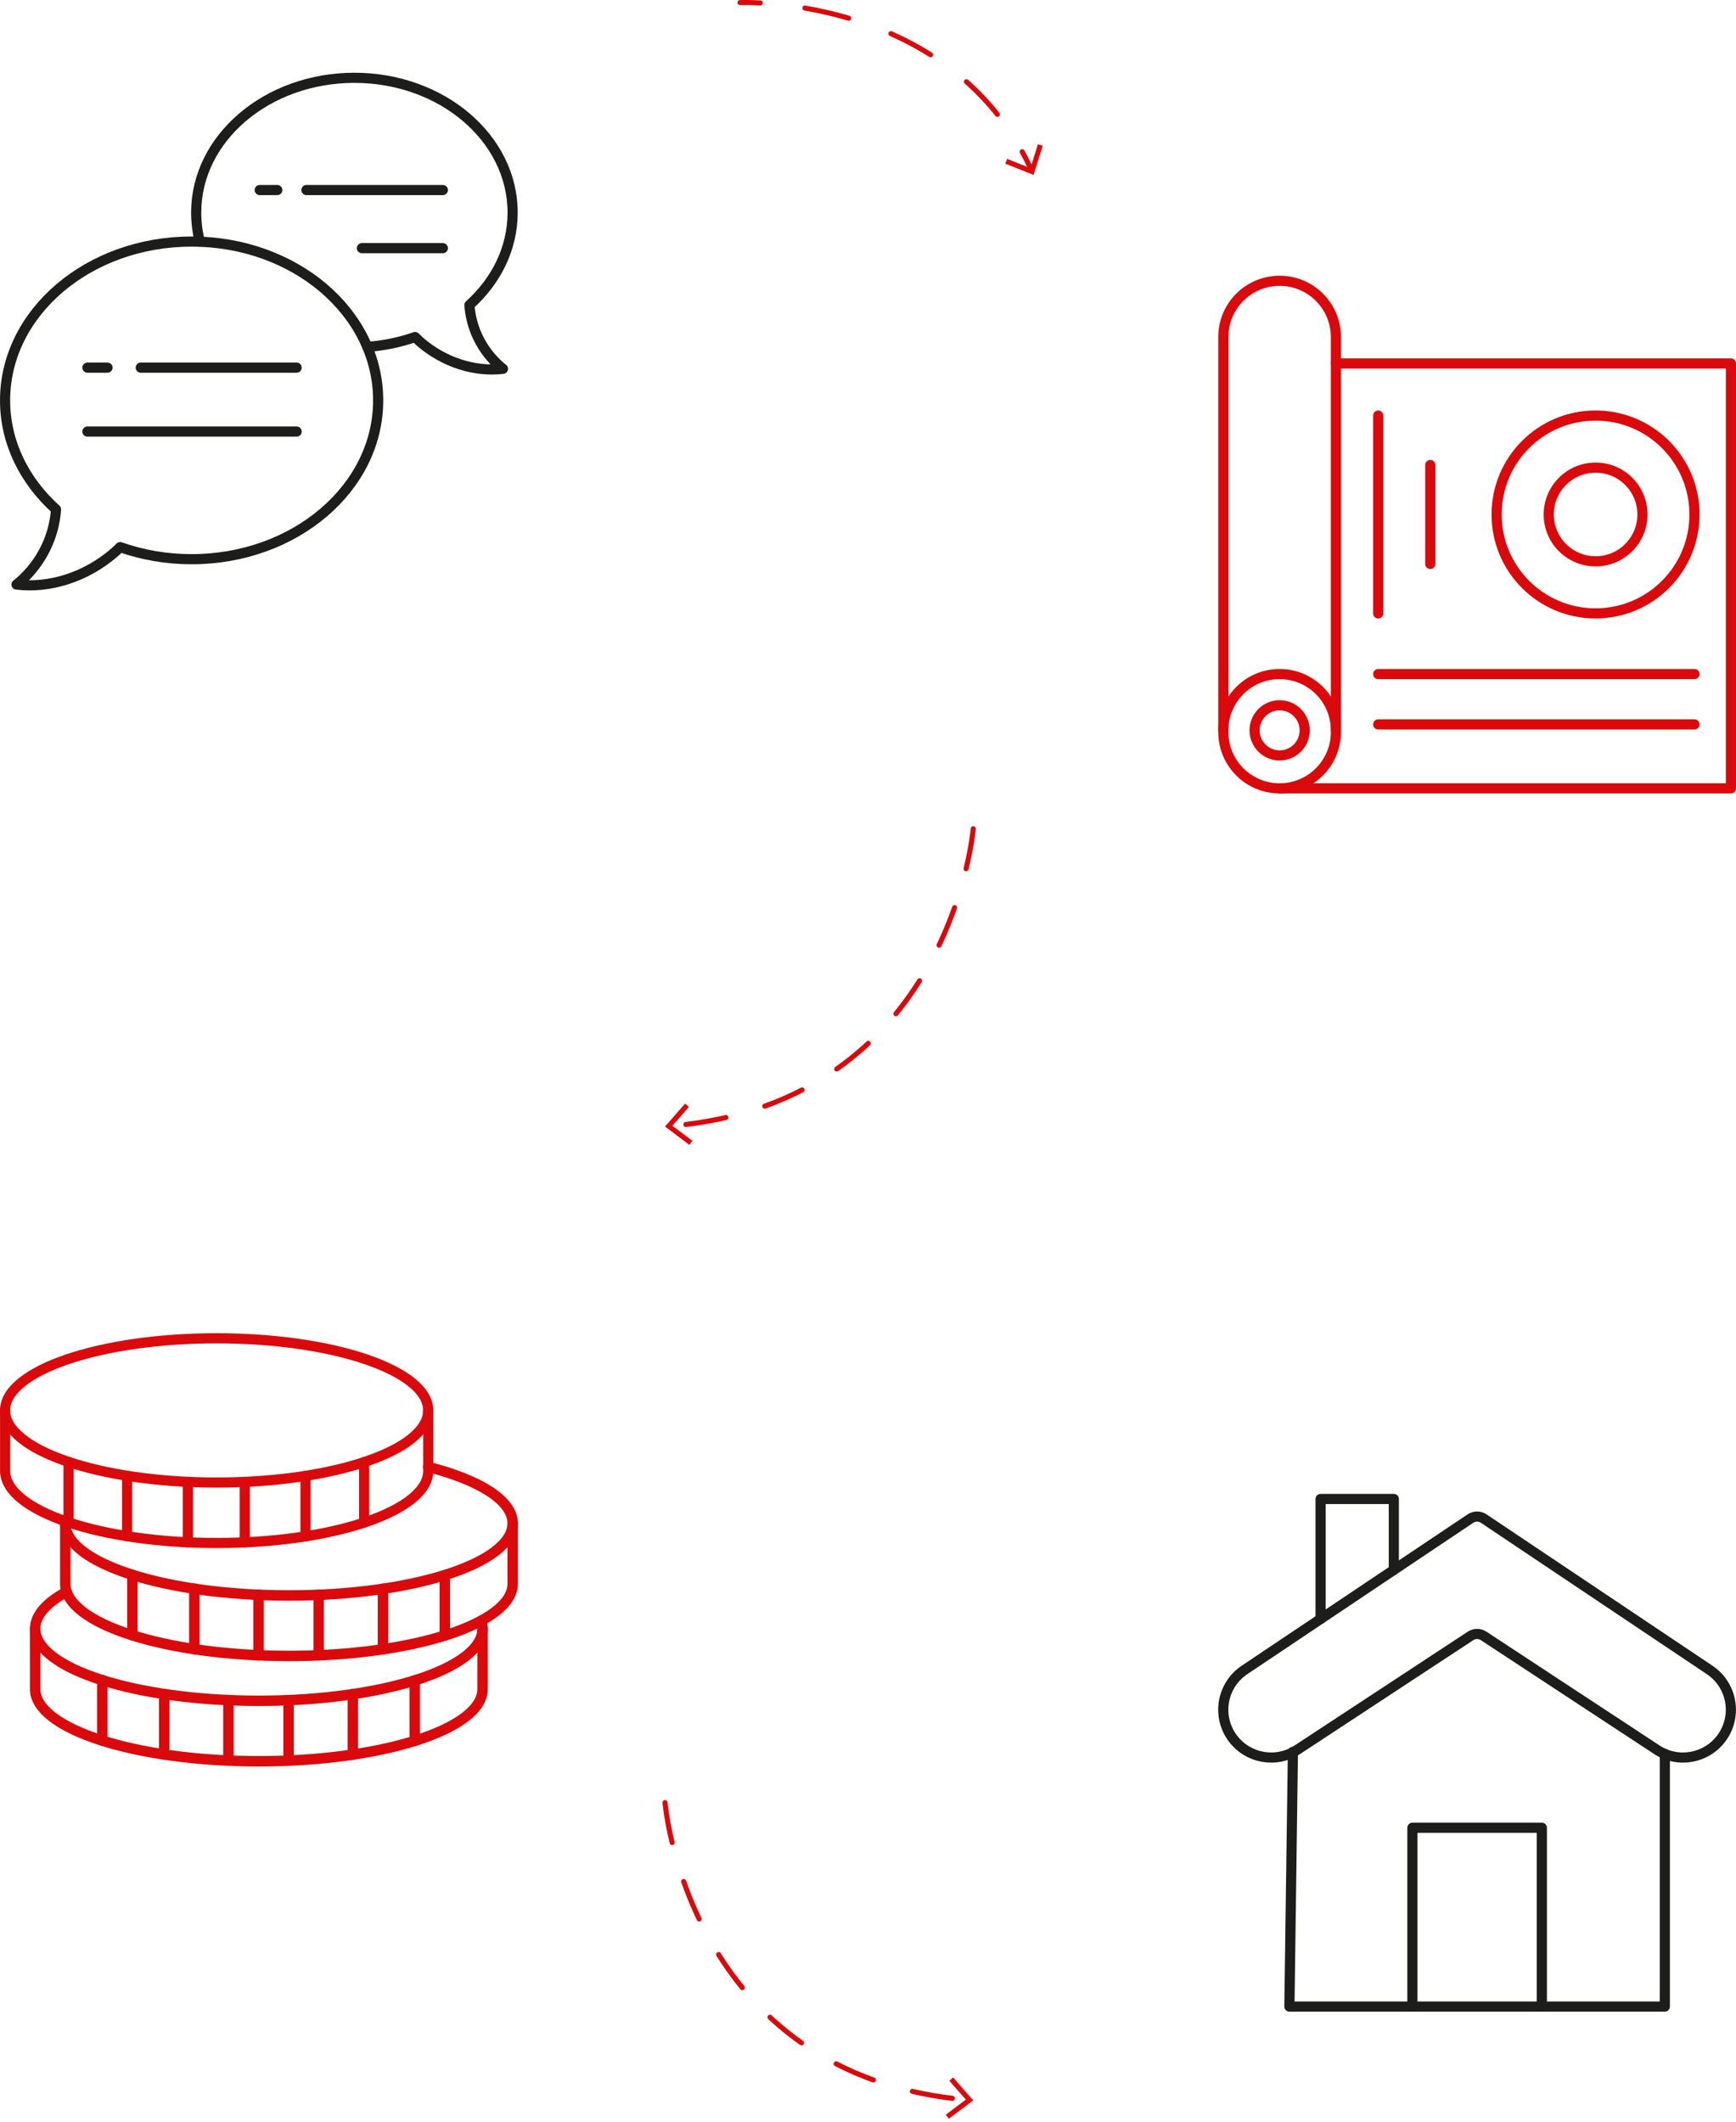 <svg width="342" height="418" viewBox="0 0 342 418" fill="none" xmlns="http://www.w3.org/2000/svg">
<g clip-path="url(#clip0_166_20)">
<path d="M252.09 155.32C245.97 155.32 241 150.36 241 144.23V66.41C241 60.29 245.96 55.32 252.09 55.32C258.22 55.32 263.18 60.28 263.18 66.41V144.23C263.18 150.35 258.22 155.32 252.09 155.32Z" stroke="#DA090C" stroke-width="2" stroke-linecap="round" stroke-linejoin="round"/>
<path d="M241 143.89C241 137.77 245.96 132.8 252.09 132.8C258.22 132.8 263.18 137.76 263.18 143.89" stroke="#DA090C" stroke-width="2" stroke-linecap="round" stroke-linejoin="round"/>
<path d="M263.18 71.61H341V155.32H252.09" stroke="#DA090C" stroke-width="2" stroke-linecap="round" stroke-linejoin="round"/>
<path d="M271.51 132.8H333.82" stroke="#DA090C" stroke-width="2" stroke-linecap="round" stroke-linejoin="round"/>
<path d="M271.51 142.72H333.82" stroke="#DA090C" stroke-width="2" stroke-linecap="round" stroke-linejoin="round"/>
<path d="M333.82 101.36C333.82 112.12 325.1 120.85 314.33 120.85C303.56 120.85 294.84 112.13 294.84 101.36C294.84 90.59 303.56 81.87 314.33 81.87C325.1 81.87 333.82 90.59 333.82 101.36Z" stroke="#DA090C" stroke-width="2" stroke-linecap="round" stroke-linejoin="round"/>
<path d="M323.57 101.36C323.57 106.46 319.44 110.59 314.34 110.59C309.24 110.59 305.11 106.46 305.11 101.36C305.11 96.26 309.24 92.13 314.34 92.13C319.44 92.13 323.57 96.26 323.57 101.36Z" stroke="#DA090C" stroke-width="2" stroke-linecap="round" stroke-linejoin="round"/>
<path d="M271.51 81.87V120.85" stroke="#DA090C" stroke-width="2" stroke-linecap="round" stroke-linejoin="round"/>
<path d="M281.77 91.61V111.11" stroke="#DA090C" stroke-width="2" stroke-linecap="round" stroke-linejoin="round"/>
<path d="M257.03 143.89C257.03 141.16 254.82 138.95 252.09 138.95C249.36 138.95 247.16 141.16 247.16 143.89C247.16 146.62 249.37 148.83 252.09 148.83C254.81 148.83 257.03 146.62 257.03 143.89Z" stroke="#DA090C" stroke-width="2" stroke-linecap="round" stroke-linejoin="round"/>
<path d="M42.68 292.08C65.699 292.08 84.36 285.718 84.36 277.87C84.36 270.022 65.699 263.66 42.68 263.66C19.661 263.66 1 270.022 1 277.87C1 285.718 19.661 292.08 42.68 292.08Z" stroke="#DA090C" stroke-width="2" stroke-linecap="round" stroke-linejoin="round"/>
<path d="M84.37 277.87V289.78C84.37 297.63 65.71 303.99 42.69 303.99C19.67 303.99 1.01 297.63 1.01 289.78V277.87" stroke="#DA090C" stroke-width="2" stroke-linecap="round" stroke-linejoin="round"/>
<path d="M13.5 288.01V299.93" stroke="#DA090C" stroke-width="2" stroke-linecap="round" stroke-linejoin="round"/>
<path d="M71.731 288.06V299.97" stroke="#DA090C" stroke-width="2" stroke-linecap="round" stroke-linejoin="round"/>
<path d="M25.04 290.74V302.66" stroke="#DA090C" stroke-width="2" stroke-linecap="round" stroke-linejoin="round"/>
<path d="M60.19 290.76V302.68" stroke="#DA090C" stroke-width="2" stroke-linecap="round" stroke-linejoin="round"/>
<path d="M37.01 291.95V303.86" stroke="#DA090C" stroke-width="2" stroke-linecap="round" stroke-linejoin="round"/>
<path d="M48.22 291.95V303.86" stroke="#DA090C" stroke-width="2" stroke-linecap="round" stroke-linejoin="round"/>
<path d="M84.37 289C94.5 291.6 101 295.62 101 300.12C101 307.97 81.27 314.33 56.93 314.33C32.59 314.33 12.86 307.97 12.86 300.12C12.86 299.99 12.86 299.85 12.88 299.72" stroke="#DA090C" stroke-width="2.06" stroke-linecap="round" stroke-linejoin="round"/>
<path d="M101 300.12V312.03C101 319.88 81.27 326.24 56.93 326.24C32.59 326.24 12.86 319.88 12.86 312.03V300.12" stroke="#DA090C" stroke-width="2.06" stroke-linecap="round" stroke-linejoin="round"/>
<path d="M26.08 310.26V322.18" stroke="#DA090C" stroke-width="2.06" stroke-linecap="round" stroke-linejoin="round"/>
<path d="M87.63 310.31V322.22" stroke="#DA090C" stroke-width="2.06" stroke-linecap="round" stroke-linejoin="round"/>
<path d="M38.28 312.99V324.91" stroke="#DA090C" stroke-width="2.06" stroke-linecap="round" stroke-linejoin="round"/>
<path d="M75.44 313.01V324.93" stroke="#DA090C" stroke-width="2.06" stroke-linecap="round" stroke-linejoin="round"/>
<path d="M50.93 314.2V326.11" stroke="#DA090C" stroke-width="2.06" stroke-linecap="round" stroke-linejoin="round"/>
<path d="M62.78 314.2V326.11" stroke="#DA090C" stroke-width="2.06" stroke-linecap="round" stroke-linejoin="round"/>
<path d="M94.8 319.3C94.98 319.82 95.07 320.34 95.07 320.87C95.07 328.72 75.34 335.08 51 335.08C26.66 335.08 6.93 328.72 6.93 320.87C6.93 318.21 9.19 315.73 13.13 313.6" stroke="#DA090C" stroke-width="2.06" stroke-linecap="round" stroke-linejoin="round"/>
<path d="M95.07 320.87V332.78C95.07 340.63 75.34 346.99 51 346.99C26.66 346.99 6.93 340.63 6.93 332.78V320.87" stroke="#DA090C" stroke-width="2.06" stroke-linecap="round" stroke-linejoin="round"/>
<path d="M20.15 331.02V342.93" stroke="#DA090C" stroke-width="2.06" stroke-linecap="round" stroke-linejoin="round"/>
<path d="M81.7 331.06V342.97" stroke="#DA090C" stroke-width="2.06" stroke-linecap="round" stroke-linejoin="round"/>
<path d="M32.35 333.75V345.66" stroke="#DA090C" stroke-width="2.06" stroke-linecap="round" stroke-linejoin="round"/>
<path d="M69.51 333.76V345.68" stroke="#DA090C" stroke-width="2.06" stroke-linecap="round" stroke-linejoin="round"/>
<path d="M45 334.95V346.86" stroke="#DA090C" stroke-width="2.06" stroke-linecap="round" stroke-linejoin="round"/>
<path d="M56.85 334.95V346.87" stroke="#DA090C" stroke-width="2.06" stroke-linecap="round" stroke-linejoin="round"/>
<path d="M145.78 0.51C145.78 0.51 147.26 0.45 149.78 0.58" stroke="#DA090C" stroke-linecap="round" stroke-linejoin="round"/>
<path d="M158.57 1.59C170.5 3.64 188.06 9.51 199.09 26.1" stroke="#DA090C" stroke-linecap="round" stroke-linejoin="round" stroke-dasharray="8.86 8.86"/>
<path d="M201.38 29.89C202.01 31.04 202.61 32.23 203.18 33.46" stroke="#DA090C" stroke-linecap="round" stroke-linejoin="round"/>
<path d="M198.04 32.24L198.41 31.31L202.99 33.13L204.47 28.43L205.42 28.73L203.62 34.46L198.04 32.24Z" fill="#DA090C"/>
<path d="M191.73 163.28C191.73 163.28 187.28 217.14 132.1 221.86" stroke="#DA090C" stroke-linecap="round" stroke-linejoin="round" stroke-dasharray="8 8"/>
<path d="M134.96 217.42L135.72 218.08L132.47 221.79L136.41 224.76L135.8 225.56L131.01 221.94L134.96 217.42Z" fill="#DA090C"/>
<path d="M131.01 355.14C131.01 355.14 135.46 409 190.64 413.72" stroke="#DA090C" stroke-linecap="round" stroke-linejoin="round" stroke-dasharray="8 8"/>
<path d="M186.93 417.42L186.33 416.62L190.27 413.65L187.02 409.94L187.77 409.28L191.73 413.8L186.93 417.42Z" fill="#DA090C"/>
<path d="M60.37 37.44H87.24" stroke="#1D1D1B" stroke-width="2" stroke-linecap="round" stroke-linejoin="round"/>
<path d="M51.17 37.44H54.63" stroke="#1D1D1B" stroke-width="2" stroke-linecap="round" stroke-linejoin="round"/>
<path d="M71.3 48.89H87.24" stroke="#1D1D1B" stroke-width="2" stroke-linecap="round" stroke-linejoin="round"/>
<path d="M11.04 100.36C4.82 94.76 1 87.2 1 78.88C1 61.6 17.45 47.59 37.75 47.59C58.05 47.59 74.5 61.6 74.5 78.88C74.5 96.16 58.05 110.17 37.75 110.17C32.76 110.17 28.01 109.32 23.67 107.79C23.32 108.13 22.97 108.48 22.59 108.81C16.86 113.8 9.62 115.95 3.25 115.16C3.43 115.01 3.61 114.89 3.79 114.74C8.24 110.86 10.66 105.68 11.04 100.36Z" stroke="#1D1D1B" stroke-width="2" stroke-linecap="round" stroke-linejoin="round"/>
<path d="M27.73 72.43H58.441" stroke="#1D1D1B" stroke-width="2" stroke-linecap="round" stroke-linejoin="round"/>
<path d="M17.22 72.43H21.18" stroke="#1D1D1B" stroke-width="2" stroke-linecap="round" stroke-linejoin="round"/>
<path d="M17.22 85.02H58.44" stroke="#1D1D1B" stroke-width="2" stroke-linecap="round" stroke-linejoin="round"/>
<path d="M72.36 68.33C75.67 68.1 78.83 67.43 81.77 66.4C82.07 66.69 82.36 66.98 82.68 67.27C87.54 71.5 93.68 73.32 99.09 72.66C98.94 72.54 98.78 72.43 98.63 72.3C94.85 69.01 92.8 64.62 92.48 60.1C97.75 55.35 100.99 48.94 100.99 41.88C100.99 27.22 87.03 15.33 69.82 15.33C52.61 15.33 38.65 27.21 38.65 41.88C38.65 43.84 38.9 45.76 39.37 47.6" stroke="#1D1D1B" stroke-width="2" stroke-linecap="round" stroke-linejoin="round"/>
<path d="M327.98 345.55V395.32H254.02L254.71 345.13" stroke="#1D1D1B" stroke-width="2" stroke-linecap="round" stroke-linejoin="round"/>
<path d="M278.25 395.32V360.09H303.75V395.32" stroke="#1D1D1B" stroke-width="2" stroke-linecap="round" stroke-linejoin="round"/>
<path d="M260.16 318.97V295.32H274.59V309.3" stroke="#1D1D1B" stroke-width="2" stroke-linecap="round" stroke-linejoin="round"/>
<path d="M326.39 344.71L292.29 322.3C291.5 321.78 290.49 321.78 289.7 322.3L255.6 344.71C251.45 347.44 245.9 346.48 242.9 342.52C239.63 338.2 240.67 332.02 245.17 329L289.68 299.18C290.47 298.65 291.51 298.65 292.3 299.18L336.81 329C341.31 332.02 342.35 338.2 339.08 342.52C336.09 346.48 330.53 347.44 326.38 344.71H326.39Z" stroke="#1D1D1B" stroke-width="2" stroke-linecap="round" stroke-linejoin="round"/>
</g>
<defs>
<clipPath id="clip0_166_20">
<rect width="342" height="417.42" fill="white"/>
</clipPath>
</defs>
</svg>
